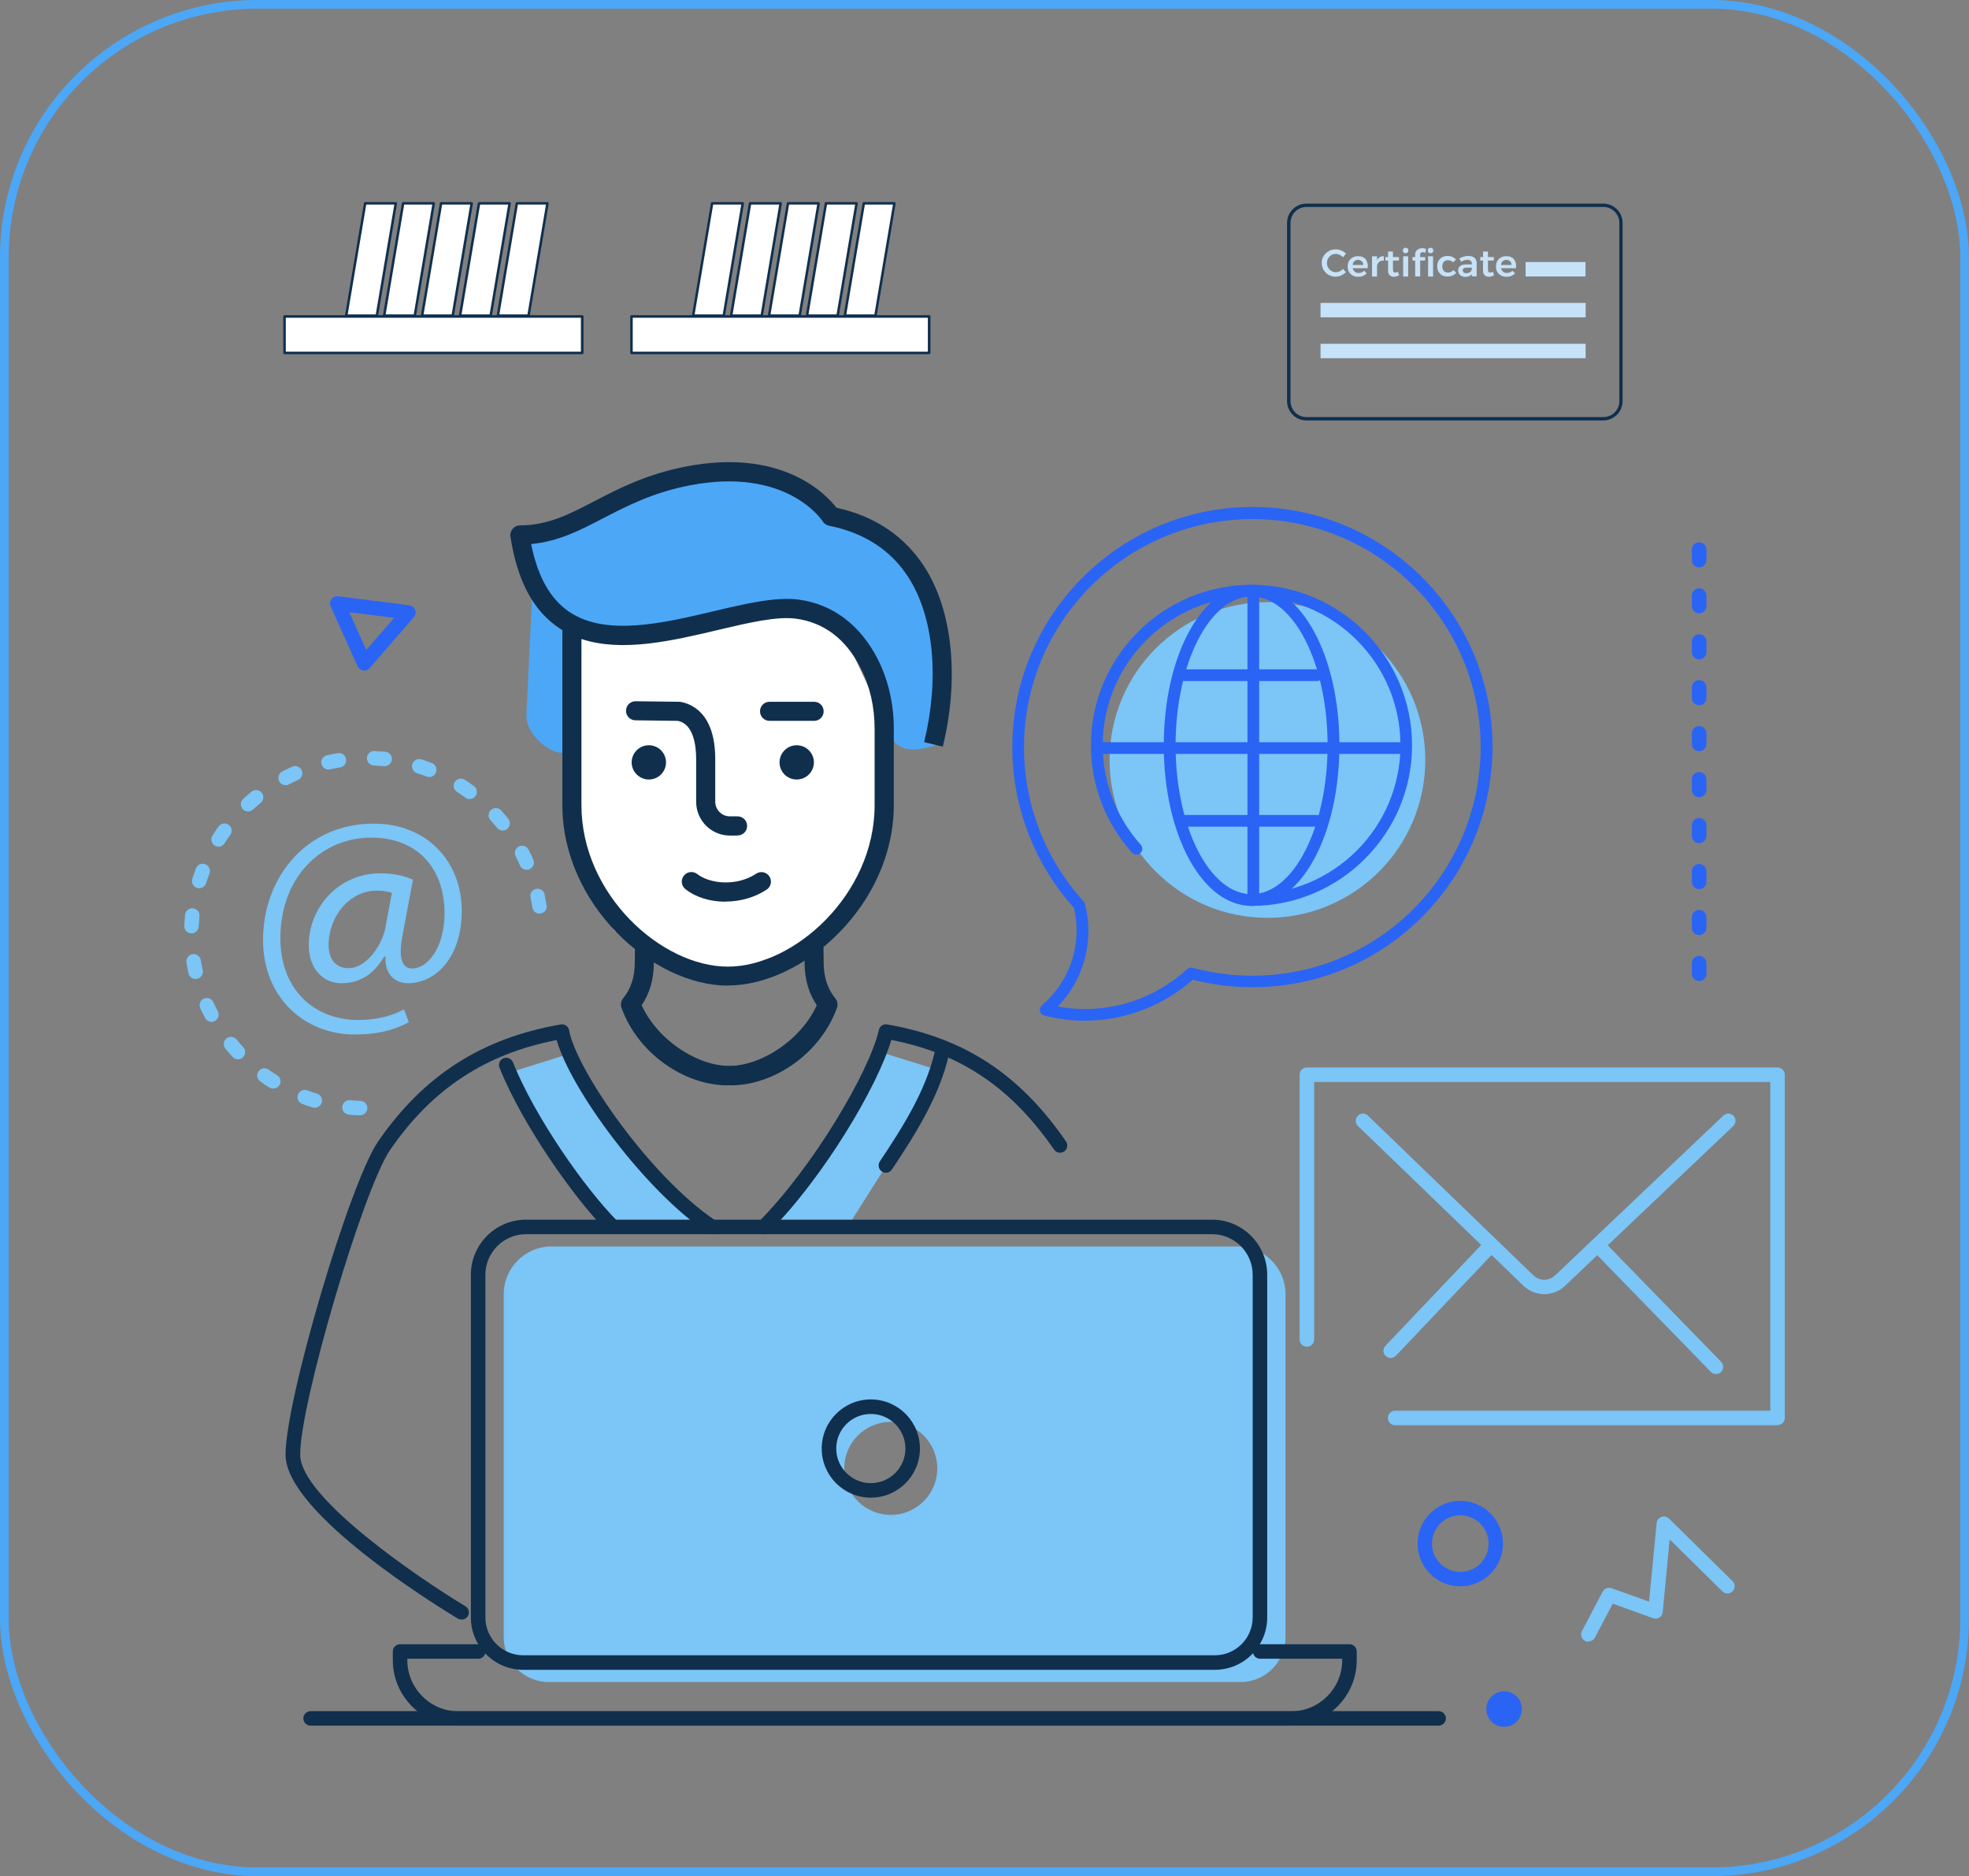 <?xml version="1.0" encoding="UTF-8"?>
<svg id="Layer_2" xmlns="http://www.w3.org/2000/svg" viewBox="0 0 181.61 173.05">
  <rect x="0" y="0" width="181.61" height="173.05" fill="#808080" stroke="none"/>
  <defs>
    <style>
      .cls-1 {
        fill: #7bc5f7;
      }

      .cls-2 {
        fill: none;
        stroke: #4ca7f7;
        stroke-miterlimit: 10;
        stroke-width: .8px;
      }

      .cls-3 {
        fill: #c6e2f8;
      }

      .cls-4 {
        fill: #4ca7f7;
      }

      .cls-5 {
        fill: #fff;
      }

      .cls-6 {
        fill: #102f4d;
      }

      .cls-7 {
        fill: #2a64f5;
      }
    </style>
  </defs>
  <g id="_x30_4-Real_stories_x28_Testimonials_x29_">
    <g id="Pricing-Starter">
      <g>
        <path class="cls-1" d="M146.5,151.43c-.1,0-.21-.02-.31-.08-.33-.17-.45-.58-.28-.9l1.91-3.64c.15-.29.5-.43.82-.32l3.46,1.24.7-7.25c.02-.26.19-.48.44-.56.24-.09.51-.03.7.15l5.86,5.77c.26.26.27.68,0,.94-.26.26-.68.27-.94,0l-4.86-4.79-.64,6.71c-.02.21-.13.39-.31.5-.17.11-.39.13-.58.06l-3.72-1.34-1.64,3.12c-.12.23-.35.36-.59.36h0Z"/>
        <path class="cls-1" d="M82.16,139.73c-2.37,0-4.29-1.92-4.29-4.29s1.92-4.29,4.29-4.29,4.29,1.92,4.29,4.29-1.92,4.29-4.29,4.29h0ZM114.16,114.97h-63.29c-2.43,0-4.41,1.97-4.41,4.41v31.61c0,2.3,1.86,4.16,4.16,4.16h63.79c2.3,0,4.16-1.86,4.16-4.16v-31.61c0-2.43-1.97-4.41-4.41-4.41h0Z"/>
        <polygon class="cls-1" points="86.44 98.67 81.71 97.2 79.01 101.37 73.59 110.2 70.44 113.53 77.94 113.53 83.1 105.37 86.44 98.67 86.44 98.67"/>
        <polygon class="cls-1" points="52.5 97.2 46.97 98.94 51.58 107.51 56.23 113.17 65.67 113.53 62.11 109.63 57.82 105.62 52.5 97.2 52.5 97.2"/>
        <path class="cls-1" d="M102.34,70.1c0,8.04,6.52,14.56,14.56,14.56s14.56-6.52,14.56-14.56-6.52-14.56-14.56-14.56-14.56,6.52-14.56,14.56h0Z"/>
        <path class="cls-6" d="M81.71,108.17c-.13,0-.26-.04-.37-.11-.31-.2-.39-.62-.19-.93,2.19-3.28,4.22-6.52,5.06-10.08.08-.36.44-.58.8-.5.36.08.58.44.5.8-.89,3.78-2.99,7.13-5.24,10.52-.13.19-.34.3-.56.3h0Z"/>
        <path class="cls-6" d="M56.52,113.84c-.17,0-.34-.07-.47-.2-3.15-3.15-7.92-10-9.98-15.16-.14-.34.03-.73.37-.87.34-.14.73.03.87.37,2,5.01,6.63,11.65,9.69,14.71.26.26.26.68,0,.94-.13.13-.3.2-.47.2h0Z"/>
        <path class="cls-6" d="M70.44,113.84c-.17,0-.34-.07-.47-.2-.26-.26-.26-.68,0-.94,4.95-4.95,10.24-13.87,11.09-17.7.08-.35.42-.58.77-.51,7.11,1.24,12.2,4.57,16.49,10.79.21.3.13.72-.17.93-.3.21-.72.13-.93-.17-3.95-5.72-8.6-8.86-15.01-10.12-1.25,4.28-6.29,12.74-11.28,17.73-.13.13-.3.2-.47.2h0Z"/>
        <path class="cls-6" d="M42.56,149.38c-.12,0-.24-.03-.34-.09-1.61-.97-15.77-9.62-15.88-15.04-.09-4.83,5.89-25.13,8.54-28.97,4.2-6.09,9.55-9.52,16.84-10.79.36-.06.71.18.77.54.67,3.66,7.48,13.54,13.56,17.59.31.2.39.62.19.93-.2.31-.62.39-.93.19-5.79-3.86-12.66-13.21-13.97-17.81-6.6,1.29-11.49,4.52-15.35,10.12-2.49,3.62-8.39,23.63-8.3,28.18.08,3.97,11.02,11.39,15.23,13.92.32.19.42.6.23.92-.13.21-.35.32-.57.32h0Z"/>
        <path class="cls-6" d="M80.32,130.42c-1.76,0-3.19,1.43-3.19,3.19s1.43,3.19,3.19,3.19,3.19-1.43,3.19-3.19-1.43-3.19-3.19-3.19h0ZM80.32,138.14c-2.5,0-4.53-2.03-4.53-4.53s2.03-4.53,4.53-4.53,4.53,2.03,4.53,4.53-2.03,4.53-4.53,4.53h0Z"/>
        <path class="cls-6" d="M48.51,113.84c-2.06,0-3.74,1.68-3.74,3.74v31.61c0,1.93,1.57,3.49,3.49,3.49h63.79c1.93,0,3.49-1.57,3.49-3.49v-31.61c0-2.06-1.68-3.74-3.74-3.74h-63.29ZM112.05,154.02h-63.79c-2.66,0-4.83-2.17-4.83-4.83v-31.61c0-2.8,2.28-5.08,5.08-5.08h63.29c2.8,0,5.08,2.28,5.08,5.08v31.61c0,2.66-2.17,4.83-4.83,4.83h0Z"/>
        <path class="cls-6" d="M132.7,159.17H28.65c-.37,0-.67-.3-.67-.67s.3-.67.67-.67h104.04c.37,0,.67.3.67.67s-.3.67-.67.67h0Z"/>
        <path class="cls-6" d="M119.07,159.17H42.28c-3.34,0-6.05-2.72-6.05-6.05v-.79c0-.37.3-.67.67-.67h7.21c.37,0,.67.3.67.67s-.3.67-.67.67h-6.54v.13c0,2.6,2.12,4.72,4.72,4.72h76.79c2.6,0,4.72-2.12,4.72-4.72v-.13h-7.57c-.37,0-.67-.3-.67-.67s.3-.67.67-.67h8.24c.37,0,.67.3.67.67v.79c0,3.34-2.72,6.05-6.05,6.05h0Z"/>
        <path class="cls-7" d="M138.73,156c-.9,0-1.64.73-1.64,1.64s.73,1.64,1.64,1.64,1.64-.73,1.64-1.64-.73-1.64-1.64-1.64h0Z"/>
        <path class="cls-7" d="M97.56,92.84c1.8.33,4.59.46,7.61-.74,1.59-.63,3.04-1.54,4.33-2.71.14-.12.33-.17.51-.12,1.8.48,3.65.73,5.5.73,4.55,0,8.88-1.43,12.53-4.14,4.65-3.46,7.69-8.7,8.36-14.38.11-.8.17-1.65.17-2.54,0-11.61-9.45-21.06-21.06-21.06s-21.06,9.45-21.06,21.06c0,5.26,1.95,10.3,5.5,14.21.06.07.1.15.13.24.33,1.33.39,2.67.19,3.97-.38,2.58-1.65,4.39-2.71,5.5h0ZM100.1,94.15c-1.59,0-2.91-.25-3.79-.48-.2-.05-.35-.21-.39-.4-.05-.2.02-.4.18-.54.79-.67,2.66-2.55,3.1-5.56.17-1.12.12-2.27-.14-3.42-3.67-4.09-5.69-9.36-5.69-14.84,0-12.21,9.94-22.15,22.15-22.15s22.15,9.94,22.15,22.15c0,.94-.06,1.84-.18,2.68-.7,5.97-3.9,11.48-8.79,15.12-3.84,2.85-8.4,4.35-13.18,4.35-1.85,0-3.7-.23-5.5-.69-1.33,1.17-2.82,2.08-4.44,2.72-1.98.79-3.86,1.05-5.48,1.05h0Z"/>
        <path class="cls-7" d="M115.44,83.56c-.3,0-.54-.24-.54-.54s.24-.54.54-.54c7.57,0,13.73-6.16,13.73-13.73s-6.16-13.73-13.73-13.73-13.73,6.16-13.73,13.73c0,3.39,1.25,6.65,3.51,9.17.2.22.18.57-.04.77-.22.2-.57.18-.77-.04-2.44-2.72-3.79-6.24-3.79-9.9,0-8.17,6.65-14.81,14.81-14.81s14.81,6.65,14.81,14.81-6.65,14.81-14.81,14.81h0Z"/>
        <path class="cls-7" d="M115.44,55.02c-3.87,0-7.01,6.16-7.01,13.73s3.14,13.73,7.01,13.73,7.01-6.16,7.01-13.73-3.14-13.73-7.01-13.73h0ZM115.44,83.56c-4.54,0-8.1-6.51-8.1-14.81s3.56-14.81,8.1-14.81,8.1,6.51,8.1,14.81-3.56,14.81-8.1,14.81h0Z"/>
        <path class="cls-7" d="M115.6,82.97c-.3,0-.54-.24-.54-.54v-27.7c0-.3.24-.54.54-.54s.54.24.54.54v27.7c0,.3-.24.54-.54.54h0Z"/>
        <path class="cls-7" d="M129.03,69.54h-27.7c-.3,0-.54-.24-.54-.54s.24-.54.54-.54h27.7c.3,0,.54.24.54.54s-.24.54-.54.54h0Z"/>
        <path class="cls-7" d="M121.48,62.82h-12.59c-.3,0-.54-.24-.54-.54s.24-.54.54-.54h12.59c.3,0,.54.24.54.54s-.24.54-.54.54h0Z"/>
        <path class="cls-7" d="M121.48,76.25h-12.59c-.3,0-.54-.24-.54-.54s.24-.54.54-.54h12.59c.3,0,.54.24.54.54s-.24.54-.54.54h0Z"/>
        <path class="cls-1" d="M142.44,119.37c-.69,0-1.37-.25-1.91-.76l-15.28-14.75c-.27-.26-.27-.68-.02-.94.26-.27.68-.27.94-.02l15.28,14.75c.55.52,1.42.52,1.97,0l15.53-14.75c.27-.25.69-.24.94.02.25.27.24.69-.02.94l-15.53,14.75c-.53.51-1.22.76-1.91.76h0Z"/>
        <path class="cls-1" d="M128.27,125.25c-.16,0-.33-.06-.46-.18-.27-.25-.28-.68-.02-.94l9.07-9.55c.25-.27.68-.28.94-.02.27.25.28.68.02.94l-9.07,9.55c-.13.14-.31.21-.48.21h0Z"/>
        <path class="cls-1" d="M158.28,126.74c-.17,0-.35-.07-.48-.2l-10.75-11.04c-.26-.26-.25-.69.01-.94.26-.26.69-.25.94.01l10.75,11.04c.26.26.25.69-.01.94-.13.13-.3.19-.47.19h0Z"/>
        <path class="cls-1" d="M163.95,131.46h-35.27c-.37,0-.67-.3-.67-.67s.3-.67.67-.67h34.6v-30.32h-42.07v23.75c0,.37-.3.67-.67.67s-.67-.3-.67-.67v-24.42c0-.37.3-.67.67-.67h43.41c.37,0,.67.3.67.67v31.65c0,.37-.3.67-.67.67h0Z"/>
        <path class="cls-7" d="M156.72,52.34c-.37,0-.67-.3-.67-.67v-.98c0-.37.3-.67.67-.67s.67.3.67.67v.98c0,.37-.3.67-.67.67h0ZM156.72,56.58c-.37,0-.67-.3-.67-.67v-.98c0-.37.3-.67.67-.67s.67.3.67.67v.98c0,.37-.3.67-.67.67h0ZM156.72,60.82c-.37,0-.67-.3-.67-.67v-.98c0-.37.3-.67.67-.67s.67.3.67.67v.98c0,.37-.3.67-.67.67h0ZM156.72,65.05c-.37,0-.67-.3-.67-.67v-.98c0-.37.3-.67.67-.67s.67.3.67.67v.98c0,.37-.3.67-.67.67h0ZM156.72,69.29c-.37,0-.67-.3-.67-.67v-.98c0-.37.3-.67.67-.67s.67.3.67.67v.98c0,.37-.3.67-.67.67h0ZM156.72,73.53c-.37,0-.67-.3-.67-.67v-.98c0-.37.3-.67.67-.67s.67.3.67.67v.98c0,.37-.3.67-.67.67h0ZM156.72,77.77c-.37,0-.67-.3-.67-.67v-.98c0-.37.3-.67.67-.67s.67.3.67.67v.98c0,.37-.3.67-.67.67h0ZM156.72,82.01c-.37,0-.67-.3-.67-.67v-.98c0-.37.3-.67.67-.67s.67.3.67.67v.98c0,.37-.3.67-.67.67h0ZM156.72,86.25c-.37,0-.67-.3-.67-.67v-.98c0-.37.3-.67.67-.67s.67.3.67.67v.98c0,.37-.3.67-.67.67h0ZM156.72,90.49c-.37,0-.67-.3-.67-.67v-.98c0-.37.3-.67.67-.67s.67.3.67.67v.98c0,.37-.3.67-.67.67h0Z"/>
        <path class="cls-1" d="M36.15,82.35c-.28-.08-.75-.2-1.4-.2-2.46,0-4.44,2.32-4.44,5.03,0,1.23.61,2.12,1.84,2.12,1.62,0,3.1-2.07,3.41-3.8l.59-3.16h0ZM37.69,94.3c-1.54.81-3.1,1.12-4.97,1.12-4.58,0-8.46-3.35-8.46-8.72,0-5.76,3.99-10.73,10.2-10.73,4.86,0,8.13,3.41,8.13,8.07,0,4.19-2.35,6.65-4.97,6.65-1.12,0-2.15-.75-2.07-2.46h-.11c-.98,1.65-2.26,2.46-3.94,2.46s-3.02-1.31-3.02-3.52c0-3.46,2.74-6.62,6.62-6.62,1.2,0,2.26.25,2.99.59l-.95,5.06c-.42,2.12-.08,3.1.84,3.13,1.43.03,3.02-1.87,3.02-5.11,0-4.05-2.43-6.96-6.76-6.96-4.55,0-8.38,3.6-8.38,9.28,0,4.67,3.05,7.54,7.18,7.54,1.59,0,3.07-.34,4.22-.98l.45,1.2h0Z"/>
        <path class="cls-1" d="M35.49,70.68s-.05,0-.07,0c-.31-.03-.62-.06-.94-.07-.37-.02-.65-.33-.64-.7.02-.37.33-.66.7-.64.34.02.68.04,1.01.07.37.04.63.37.6.73-.04.34-.33.6-.66.6h0ZM30.3,70.98c-.31,0-.58-.21-.65-.52-.08-.36.15-.72.51-.8.33-.07.67-.14,1-.19.36-.06.71.19.76.56.06.36-.19.71-.56.76-.31.05-.62.11-.92.17-.05.01-.1.02-.14.02h0ZM39.6,71.67c-.08,0-.16-.01-.24-.04-.29-.11-.59-.22-.89-.31-.35-.11-.55-.49-.44-.84.11-.35.49-.55.84-.44.32.1.64.22.96.34.34.13.52.52.38.86-.1.27-.35.43-.62.43h0ZM26.34,72.42c-.24,0-.47-.13-.59-.36-.17-.33-.04-.73.28-.9.3-.16.61-.3.92-.44.34-.15.73,0,.88.34.15.34,0,.73-.34.88-.28.13-.57.26-.84.41-.1.05-.2.08-.31.08h0ZM43.31,73.7c-.14,0-.27-.04-.39-.13-.25-.18-.51-.36-.77-.53-.31-.2-.4-.61-.2-.92.2-.31.61-.4.92-.2.28.18.57.38.84.58.3.22.36.64.15.93-.13.18-.33.27-.54.27h0ZM22.88,74.85c-.18,0-.36-.07-.49-.22-.25-.27-.23-.69.04-.94.25-.23.5-.45.77-.67.29-.23.71-.19.94.1.23.29.19.71-.1.94-.24.2-.48.4-.71.61-.13.12-.29.18-.45.18h0ZM46.37,76.61c-.2,0-.39-.09-.52-.25-.2-.24-.4-.48-.61-.71-.25-.27-.23-.7.04-.94.27-.25.7-.23.94.04.23.25.45.51.66.77.23.29.19.71-.1.94-.12.1-.27.15-.42.15h0ZM20.16,78.09c-.12,0-.25-.03-.36-.1-.31-.2-.4-.61-.21-.92.18-.29.38-.57.57-.84.22-.3.63-.37.93-.15.3.22.37.63.15.93-.18.25-.36.51-.53.78-.13.2-.34.31-.56.31h0ZM48.57,80.22c-.26,0-.5-.15-.61-.4-.13-.29-.26-.57-.4-.84-.17-.33-.04-.73.29-.9.33-.17.73-.04.9.29.16.3.3.61.44.92.15.34,0,.73-.34.88-.09.04-.18.06-.27.06h0ZM18.38,81.93c-.07,0-.13,0-.2-.03-.35-.11-.55-.48-.44-.84.1-.32.21-.65.33-.96.13-.35.52-.52.86-.39.34.13.52.52.39.86-.11.29-.21.59-.31.89-.09.29-.35.47-.64.47h0ZM49.76,84.27c-.32,0-.61-.24-.66-.57-.05-.31-.1-.62-.17-.92-.08-.36.15-.72.51-.79.36-.08.72.15.79.51.07.33.13.67.19,1,.06.36-.19.71-.56.76-.03,0-.07,0-.1,0h0ZM17.67,86.09s-.02,0-.03,0c-.37-.01-.66-.33-.64-.69.01-.34.04-.68.07-1.02.04-.37.36-.64.73-.6.37.04.63.36.6.73-.03.31-.05.62-.07.94-.01.36-.31.64-.67.64h0ZM18.04,90.3c-.31,0-.58-.21-.65-.52-.07-.33-.14-.67-.19-1-.06-.36.19-.71.55-.77.36-.06.71.19.77.55.05.31.11.62.18.92.08.36-.15.72-.51.8-.05.01-.1.02-.15.02h0ZM19.51,94.26c-.24,0-.47-.13-.59-.36-.16-.3-.31-.61-.45-.91-.15-.34,0-.73.33-.88.34-.15.73,0,.88.33.13.29.27.57.41.84.17.33.05.73-.28.9-.1.05-.21.08-.31.08h0ZM21.95,97.71c-.18,0-.36-.07-.49-.21-.23-.25-.46-.51-.67-.77-.23-.29-.19-.71.09-.94.29-.23.71-.19.94.09.2.24.4.48.62.71.25.27.23.69-.04.94-.13.12-.29.18-.45.18h0ZM25.2,100.41c-.12,0-.24-.03-.36-.1-.29-.18-.57-.37-.84-.57-.3-.22-.37-.63-.15-.93.22-.3.63-.37.93-.15.25.18.51.36.78.52.31.2.41.61.21.92-.13.2-.34.31-.57.31h0ZM29.04,102.18c-.07,0-.13,0-.2-.03-.33-.1-.65-.21-.97-.33-.35-.13-.52-.52-.39-.86.13-.34.52-.52.86-.39.29.11.59.21.89.3.35.11.55.48.44.84-.09.29-.35.47-.64.47h0ZM33.21,102.88s-.02,0-.02,0c-.33-.01-.68-.03-1.02-.07-.37-.04-.64-.36-.6-.73.04-.37.36-.64.73-.6.31.03.62.05.94.06.37.01.66.32.64.69-.01.36-.31.64-.67.64h0Z"/>
        <path class="cls-7" d="M32.21,56.46l1.57,3.49,2.58-2.96-4.14-.52h0ZM33.59,61.84s-.07,0-.1,0c-.22-.03-.42-.18-.51-.39l-2.48-5.52c-.1-.22-.07-.48.07-.67.14-.19.38-.29.62-.26l6.56.83c.24.03.45.19.54.42.09.23.04.49-.12.68l-4.08,4.7c-.13.15-.31.23-.5.23h0Z"/>
        <path class="cls-7" d="M134.69,139.77c-1.44,0-2.61,1.17-2.61,2.61s1.17,2.61,2.61,2.61,2.61-1.17,2.61-2.61-1.17-2.61-2.61-2.61h0ZM134.69,146.32c-2.17,0-3.94-1.77-3.94-3.94s1.77-3.94,3.94-3.94,3.94,1.77,3.94,3.94-1.77,3.94-3.94,3.94h0Z"/>
        <g>
          <path class="cls-5" d="M52.32,58.05l2.54.31s3.58.31,4.26,0,5.64-.48,5.54-.74,1.27-.94,2.63-.94h7.49l2.04.68,2.03,3.33,2.31,4.91-.25,8.78s-.68,8.17-1.36,8.17-4.77,5.45-6.13,5.45-4.09.68-4.09,1.36-3.41,1.36-4.09.68-3.41-2.04-4.09-2.04-4.46-2.16-4.46-2.16c0,0-2.36-3.28-2.36-3.97s-1.36-4.09-1.36-4.09v-4.09l-.68-15.66Z"/>
          <path class="cls-4" d="M48.39,49.29c5.4,0,7.91-4.03,15.28-5.46,9.68-1.87,13.24,3.74,13.24,3.74,10.56,2.11,11.41,13.26,9.5,21.11,0,0-3.15,1.31-4.14-.58-1.33-2.57-1.02-8.73-5.28-10.56-4.14-1.78-10.67-.18-16.18.58-4.31.59-8.21.22-8.35.22l-.06,10.81c-.74,1.06-3.91-1.06-3.85-3.17l.56-11.67-.71-5.03Z"/>
          <path class="cls-6" d="M68.03,77.07h-.71c-1.72,0-3.11-1.4-3.11-3.11v-3.93c0-1.21-.22-3.27-1.71-3.54l-3.89-.05c-.49,0-.88-.41-.87-.89,0-.48.4-.87.88-.87.01,0,3.96.05,3.96.05.04,0,.08,0,.12,0,.98.15,3.27.95,3.27,5.29v3.93c0,.74.61,1.35,1.35,1.35h.71c.49,0,.88.39.88.88s-.39.88-.88.88h0Z"/>
          <path class="cls-6" d="M53.63,58.94v15.33c0,8.25,7.39,14.89,13.5,14.89s13.54-6.64,13.54-14.89v-7.05c0-2.01-.44-3.95-1.28-5.6-1.36-2.66-3.36-4.19-5.94-4.55-1.8-.25-4.44.38-7.24,1.04-4.18.99-8.82,2.08-12.58.83h0ZM67.13,90.91c-6.91,0-15.26-7.43-15.26-16.65v-16.14c-.12-.07-.23-.14-.34-.22-2.37-1.6-3.83-4.36-4.45-8.42-.04-.25.04-.51.21-.71.16-.19.41-.31.66-.31,2.59,0,4.57-1.03,6.87-2.23,2.25-1.17,4.8-2.49,8.45-3.2,8.88-1.72,12.91,2.55,13.88,3.8,3.58.79,6.32,2.65,8.15,5.51,2.57,4.04,3.19,10.22,1.66,16.53l-1.72-.42c1.42-5.86.89-11.52-1.43-15.16-1.62-2.54-4.09-4.15-7.35-4.8-.24-.05-.44-.19-.57-.39-.13-.2-3.4-5.05-12.28-3.33-3.4.66-5.83,1.92-7.97,3.03-2.12,1.1-4.13,2.15-6.65,2.38.61,3.02,1.76,5.07,3.52,6.26,3.39,2.28,8.65,1.04,13.3-.06,2.96-.7,5.76-1.36,7.88-1.07,3.14.43,5.65,2.33,7.27,5.49.96,1.89,1.48,4.11,1.48,6.4v7.05c0,9.22-8.37,16.65-15.3,16.65h0Z"/>
          <path class="cls-6" d="M67.38,100.09c-4.14,0-8.67-3.31-10.1-7.38l1.66-.59c1.19,3.37,5.05,6.21,8.44,6.21s6.67-2.41,7.99-5.56c-.78-1.13-1.16-2.45-1.16-4.02l-.02-1.75,1.76-.02.02,1.77c0,1.36.35,2.45,1.08,3.34.19.24.25.56.15.85-1.44,4.09-5.67,7.17-9.82,7.17h0Z"/>
          <path class="cls-6" d="M73.48,68.74c.88,0,1.59.71,1.59,1.58s-.71,1.58-1.59,1.58-1.58-.71-1.58-1.58.71-1.58,1.58-1.58h0Z"/>
          <path class="cls-6" d="M59.85,68.74c.87,0,1.58.71,1.58,1.58s-.71,1.58-1.58,1.58-1.59-.71-1.59-1.58.71-1.58,1.59-1.58h0Z"/>
          <path class="cls-6" d="M66.9,83.17c-1.36,0-2.69-.38-3.67-1.15-.39-.3-.46-.85-.16-1.24.3-.39.85-.46,1.24-.16,1.2.93,3.67,1.14,5.43-.03.41-.27.95-.16,1.22.24.27.4.16.95-.24,1.22-1.11.74-2.48,1.11-3.81,1.11h0Z"/>
          <path class="cls-6" d="M75.09,66.49h-4.11c-.49,0-.88-.39-.88-.88s.39-.88.88-.88h4.11c.49,0,.88.39.88.88s-.39.88-.88.88h0Z"/>
          <path class="cls-6" d="M67.14,100.09c4.14,0,8.67-3.31,10.1-7.38l-1.66-.59c-1.19,3.37-5.05,6.21-8.44,6.21s-6.67-2.41-7.99-5.56c.78-1.13,1.16-2.45,1.16-4.02l.02-1.75-1.76-.02-.02,1.77c0,1.36-.35,2.45-1.08,3.34-.19.24-.25.56-.15.85,1.44,4.09,5.67,7.17,9.82,7.17h0Z"/>
        </g>
        <g>
          <g>
            <path class="cls-6" d="M123.34,38.78h-2.85c-.98,0-1.78-.8-1.78-1.78v-16.44c0-.98.8-1.78,1.78-1.78h27.39c.98,0,1.78.8,1.78,1.78v16.44c0,.98-.8,1.78-1.78,1.78h-24.55ZM134.01,38.47h13.88c.81,0,1.47-.66,1.47-1.47v-16.44c0-.81-.66-1.47-1.47-1.47h-27.39c-.81,0-1.47.66-1.47,1.47v16.44c0,.81.66,1.47,1.47,1.47h13.51Z"/>
            <g>
              <path class="cls-3" d="M123.88,23.74c-.09-.1-.19-.18-.31-.23-.12-.06-.24-.09-.36-.09s-.22.02-.32.06-.19.1-.26.18-.14.17-.18.27c-.04.1-.06.21-.06.33s.02.23.06.33c.04.1.1.19.18.27s.16.14.26.18.21.07.32.07.24-.03.35-.08c.12-.05.22-.12.31-.22l.28.29c-.08.08-.18.16-.28.22-.11.06-.22.11-.33.15-.12.03-.23.05-.35.05-.18,0-.35-.03-.5-.1-.16-.06-.29-.15-.41-.27s-.21-.25-.27-.4c-.06-.16-.1-.32-.1-.5s.03-.34.1-.49c.07-.15.16-.28.28-.4.12-.11.26-.2.41-.27.16-.06.33-.09.51-.09.12,0,.24.02.35.05.11.03.22.08.32.13.1.06.19.13.27.21l-.27.32Z"/>
              <path class="cls-3" d="M125.74,24.44c0-.1-.03-.18-.07-.25-.04-.07-.09-.12-.17-.16s-.15-.06-.24-.06c-.1,0-.2.02-.27.07s-.14.12-.18.21c-.04.09-.06.19-.06.31,0,.13.02.24.07.33s.11.17.2.22c.08.05.18.07.29.07.2,0,.37-.07.51-.21l.24.24c-.09.1-.21.18-.34.24s-.28.08-.45.08c-.2,0-.37-.04-.51-.12s-.26-.19-.34-.33c-.08-.14-.12-.31-.12-.5s.04-.36.12-.5c.08-.14.19-.25.34-.33.14-.08.31-.12.5-.12.22,0,.4.05.54.14.14.09.23.22.29.38.06.17.08.36.06.59h-1.47v-.3h1.06Z"/>
              <path class="cls-3" d="M126.55,23.64h.46v1.87h-.46v-1.87ZM127.64,24.04c-.13,0-.24,0-.34.06-.1.05-.17.12-.22.2-.05.09-.08.19-.08.31h-.12c0-.22.03-.4.09-.54s.15-.25.26-.33.25-.11.41-.11v.41Z"/>
              <path class="cls-3" d="M127.78,23.71h1.25v.32h-1.25v-.32ZM128.49,24.9c0,.09.02.16.05.19.04.04.08.05.14.05.04,0,.08,0,.12-.02.04-.01.09-.03.14-.06l.11.33c-.07.04-.15.07-.23.1-.08.02-.16.04-.24.04-.1,0-.19-.02-.28-.06-.08-.04-.15-.1-.2-.18-.05-.08-.07-.19-.07-.31v-1.78h.45v1.7Z"/>
              <path class="cls-3" d="M129.64,22.85c.07,0,.14.03.19.07s.07.11.07.19-.02.13-.07.18c-.05.05-.11.07-.19.07s-.13-.03-.18-.07c-.05-.05-.07-.11-.07-.18s.02-.14.07-.19c.05-.05.11-.07.18-.07ZM129.42,23.64h.46v1.87h-.46v-1.87Z"/>
              <path class="cls-3" d="M130.28,23.71h1.17v.32h-1.17v-.32ZM130.52,23.53c0-.15.03-.27.09-.36.06-.1.15-.17.25-.21.1-.05.21-.07.33-.07.06,0,.12,0,.18.02.06.02.12.04.17.06l-.08.35s-.07-.03-.11-.04c-.04-.01-.08-.02-.12-.02-.04,0-.08,0-.12.02s-.07.05-.09.08c-.02.04-.03.08-.03.14v2h-.46v-1.98ZM131.94,22.85c.07,0,.14.03.19.07.05.05.07.11.07.19s-.03.13-.07.18c-.05.05-.11.07-.19.07s-.13-.03-.18-.07c-.05-.05-.07-.11-.07-.18s.02-.14.07-.19c.05-.05.11-.07.18-.07ZM131.72,23.64h.46v1.87h-.46v-1.87Z"/>
              <path class="cls-3" d="M134.03,24.21c-.06-.06-.13-.12-.21-.15-.08-.04-.17-.06-.28-.06s-.19.02-.27.07c-.08.05-.14.11-.18.2-.04.09-.06.19-.06.3s.02.22.06.3c.04.09.1.15.18.2s.17.07.27.07c.11,0,.2-.02.29-.06.09-.04.16-.09.21-.17l.28.23c-.08.12-.19.2-.33.27-.14.06-.3.1-.48.1s-.35-.04-.5-.12c-.14-.08-.25-.19-.33-.33-.08-.14-.12-.31-.12-.5s.04-.36.12-.5c.08-.14.19-.25.33-.33.14-.08.31-.12.5-.12.17,0,.33.03.46.09s.24.14.33.24l-.28.26Z"/>
              <path class="cls-3" d="M135.28,24.69c-.12,0-.21.02-.27.06s-.09.1-.09.19c0,.08.03.14.09.19.06.05.14.07.24.07.09,0,.17-.02.25-.05s.13-.07.17-.13.07-.12.08-.18l.08.33c-.06.12-.14.21-.26.28-.12.06-.26.09-.42.09-.13,0-.25-.03-.35-.08-.1-.05-.17-.12-.23-.21-.05-.09-.08-.19-.08-.3,0-.17.06-.31.19-.41.12-.1.3-.15.53-.15h.6v.3h-.53ZM135.76,24.33c0-.11-.04-.2-.11-.27-.07-.06-.18-.1-.32-.1-.09,0-.18.02-.27.05-.09.03-.19.08-.29.13l-.17-.29c.09-.05.17-.1.26-.13.08-.03.17-.06.26-.08s.19-.03.31-.03c.25,0,.43.06.57.17.13.12.2.28.2.48v1.23s-.44,0-.44,0v-1.18Z"/>
              <path class="cls-3" d="M136.53,23.71h1.25v.32h-1.25v-.32ZM137.25,24.9c0,.09.02.16.05.19.04.04.08.05.14.05.04,0,.08,0,.12-.02.04-.01.09-.03.14-.06l.11.33c-.07.04-.15.07-.23.1-.08.02-.16.04-.24.04-.1,0-.19-.02-.28-.06-.08-.04-.15-.1-.2-.18-.05-.08-.07-.19-.07-.31v-1.78h.45v1.7Z"/>
              <path class="cls-3" d="M139.42,24.44c0-.1-.03-.18-.07-.25-.04-.07-.09-.12-.17-.16s-.15-.06-.24-.06c-.1,0-.2.02-.27.07s-.14.12-.18.21c-.04.09-.06.19-.06.31,0,.13.02.24.07.33s.11.17.2.22c.08.05.18.07.29.07.2,0,.37-.07.51-.21l.24.24c-.09.1-.21.18-.34.24s-.28.08-.45.08c-.2,0-.37-.04-.51-.12s-.26-.19-.34-.33c-.08-.14-.12-.31-.12-.5s.04-.36.12-.5c.08-.14.19-.25.34-.33.14-.08.31-.12.5-.12.22,0,.4.05.54.14.14.09.23.22.29.38.06.17.08.36.06.59h-1.47v-.3h1.06Z"/>
            </g>
          </g>
          <rect class="cls-3" x="140.71" y="24.17" width="5.53" height="1.33"/>
          <rect class="cls-3" x="121.8" y="27.94" width="24.45" height="1.33"/>
          <rect class="cls-3" x="121.8" y="31.71" width="24.45" height="1.33"/>
        </g>
      </g>
      <rect class="cls-2" x=".4" y=".4" width="180.81" height="172.25" rx="23.36" ry="23.36"/>
      <g>
        <g>
          <polygon class="cls-5" points="34.76 29.11 31.94 29.11 33.69 18.76 36.51 18.76 34.76 29.11"/>
          <path class="cls-6" d="M34.76,29.23h-2.82s-.07-.01-.09-.04-.03-.06-.03-.09l1.75-10.36c0-.06.06-.1.11-.1h2.82s.07.01.09.04.03.06.03.09l-1.75,10.36c0,.06-.06.1-.11.1ZM32.07,29h2.59l1.71-10.13h-2.59l-1.71,10.13Z"/>
        </g>
        <g>
          <polygon class="cls-5" points="38.26 29.11 35.44 29.11 37.18 18.76 40.01 18.76 38.26 29.11"/>
          <path class="cls-6" d="M38.26,29.23h-2.82s-.07-.01-.09-.04-.03-.06-.03-.09l1.75-10.36c0-.06.06-.1.11-.1h2.82s.07.01.09.04.03.06.03.09l-1.75,10.36c0,.06-.06.1-.11.1ZM35.57,29h2.59l1.71-10.13h-2.59l-1.71,10.13Z"/>
        </g>
        <g>
          <polygon class="cls-5" points="41.76 29.11 38.93 29.11 40.68 18.76 43.51 18.76 41.76 29.11"/>
          <path class="cls-6" d="M41.76,29.23h-2.82s-.07-.01-.09-.04-.03-.06-.03-.09l1.75-10.36c0-.06.06-.1.11-.1h2.82s.07.01.09.04.03.06.03.09l-1.75,10.36c0,.06-.06.1-.11.1ZM39.07,29h2.59l1.71-10.13h-2.59l-1.71,10.13Z"/>
        </g>
        <g>
          <polygon class="cls-5" points="45.26 29.11 42.43 29.11 44.18 18.76 47 18.76 45.26 29.11"/>
          <path class="cls-6" d="M45.26,29.23h-2.82s-.07-.01-.09-.04-.03-.06-.03-.09l1.75-10.36c0-.06.06-.1.11-.1h2.82s.07.01.09.04.03.06.03.09l-1.75,10.36c0,.06-.06.1-.11.1ZM42.57,29h2.59l1.71-10.13h-2.59l-1.71,10.13Z"/>
        </g>
        <g>
          <polygon class="cls-5" points="48.75 29.11 45.93 29.11 47.68 18.76 50.5 18.76 48.75 29.11"/>
          <path class="cls-6" d="M48.75,29.23h-2.82s-.07-.01-.09-.04-.03-.06-.03-.09l1.75-10.36c0-.06.06-.1.11-.1h2.82s.07.01.09.04.03.06.03.09l-1.75,10.36c0,.06-.06.1-.11.1ZM46.06,29h2.59l1.71-10.13h-2.59l-1.71,10.13Z"/>
        </g>
      </g>
      <g>
        <rect class="cls-5" x="26.25" y="29.2" width="27.45" height="3.36"/>
        <path class="cls-6" d="M53.7,32.67h-27.45c-.06,0-.12-.05-.12-.12v-3.36c0-.06.05-.12.12-.12h27.45c.06,0,.12.05.12.12v3.36c0,.06-.05.12-.12.12ZM26.36,32.44h27.22v-3.13h-27.22v3.13Z"/>
      </g>
      <g>
        <g>
          <polygon class="cls-5" points="66.76 29.11 63.94 29.11 65.69 18.76 68.51 18.76 66.76 29.11"/>
          <path class="cls-6" d="M66.76,29.23h-2.82s-.07-.01-.09-.04-.03-.06-.03-.09l1.75-10.36c0-.06.06-.1.11-.1h2.82s.07.01.09.04.03.06.03.09l-1.75,10.36c0,.06-.06.1-.11.1ZM64.07,29h2.59l1.71-10.13h-2.59l-1.71,10.13Z"/>
        </g>
        <g>
          <polygon class="cls-5" points="70.26 29.11 67.44 29.11 69.18 18.76 72.01 18.76 70.26 29.11"/>
          <path class="cls-6" d="M70.26,29.23h-2.82s-.07-.01-.09-.04-.03-.06-.03-.09l1.75-10.36c0-.06.06-.1.11-.1h2.82s.07.01.09.04.03.06.03.09l-1.75,10.36c0,.06-.06.1-.11.1ZM67.57,29h2.59l1.71-10.13h-2.59l-1.71,10.13Z"/>
        </g>
        <g>
          <polygon class="cls-5" points="73.76 29.11 70.93 29.11 72.68 18.76 75.51 18.76 73.76 29.11"/>
          <path class="cls-6" d="M73.76,29.23h-2.82s-.07-.01-.09-.04-.03-.06-.03-.09l1.75-10.36c0-.06.06-.1.11-.1h2.82s.07.01.09.04.03.06.03.09l-1.75,10.36c0,.06-.06.1-.11.1ZM71.07,29h2.59l1.71-10.13h-2.59l-1.71,10.13Z"/>
        </g>
        <g>
          <polygon class="cls-5" points="77.26 29.11 74.43 29.11 76.18 18.76 79 18.76 77.26 29.11"/>
          <path class="cls-6" d="M77.26,29.23h-2.82s-.07-.01-.09-.04-.03-.06-.03-.09l1.75-10.36c0-.06.06-.1.11-.1h2.82s.07.01.09.04.03.06.03.09l-1.75,10.36c0,.06-.06.1-.11.1ZM74.57,29h2.59l1.71-10.13h-2.59l-1.71,10.13Z"/>
        </g>
        <g>
          <polygon class="cls-5" points="80.75 29.11 77.93 29.11 79.68 18.76 82.5 18.76 80.75 29.11"/>
          <path class="cls-6" d="M80.75,29.23h-2.82s-.07-.01-.09-.04-.03-.06-.03-.09l1.75-10.36c0-.06.06-.1.11-.1h2.82s.07.01.09.04.03.06.03.09l-1.75,10.36c0,.06-.06.1-.11.1ZM78.06,29h2.59l1.71-10.13h-2.59l-1.71,10.13Z"/>
        </g>
      </g>
      <g>
        <rect class="cls-5" x="58.25" y="29.2" width="27.45" height="3.36"/>
        <path class="cls-6" d="M85.7,32.67h-27.45c-.06,0-.12-.05-.12-.12v-3.36c0-.06.05-.12.12-.12h27.45c.06,0,.12.05.12.12v3.36c0,.06-.05.12-.12.12ZM58.36,32.44h27.22v-3.13h-27.22v3.13Z"/>
      </g>
    </g>
  </g>
</svg>